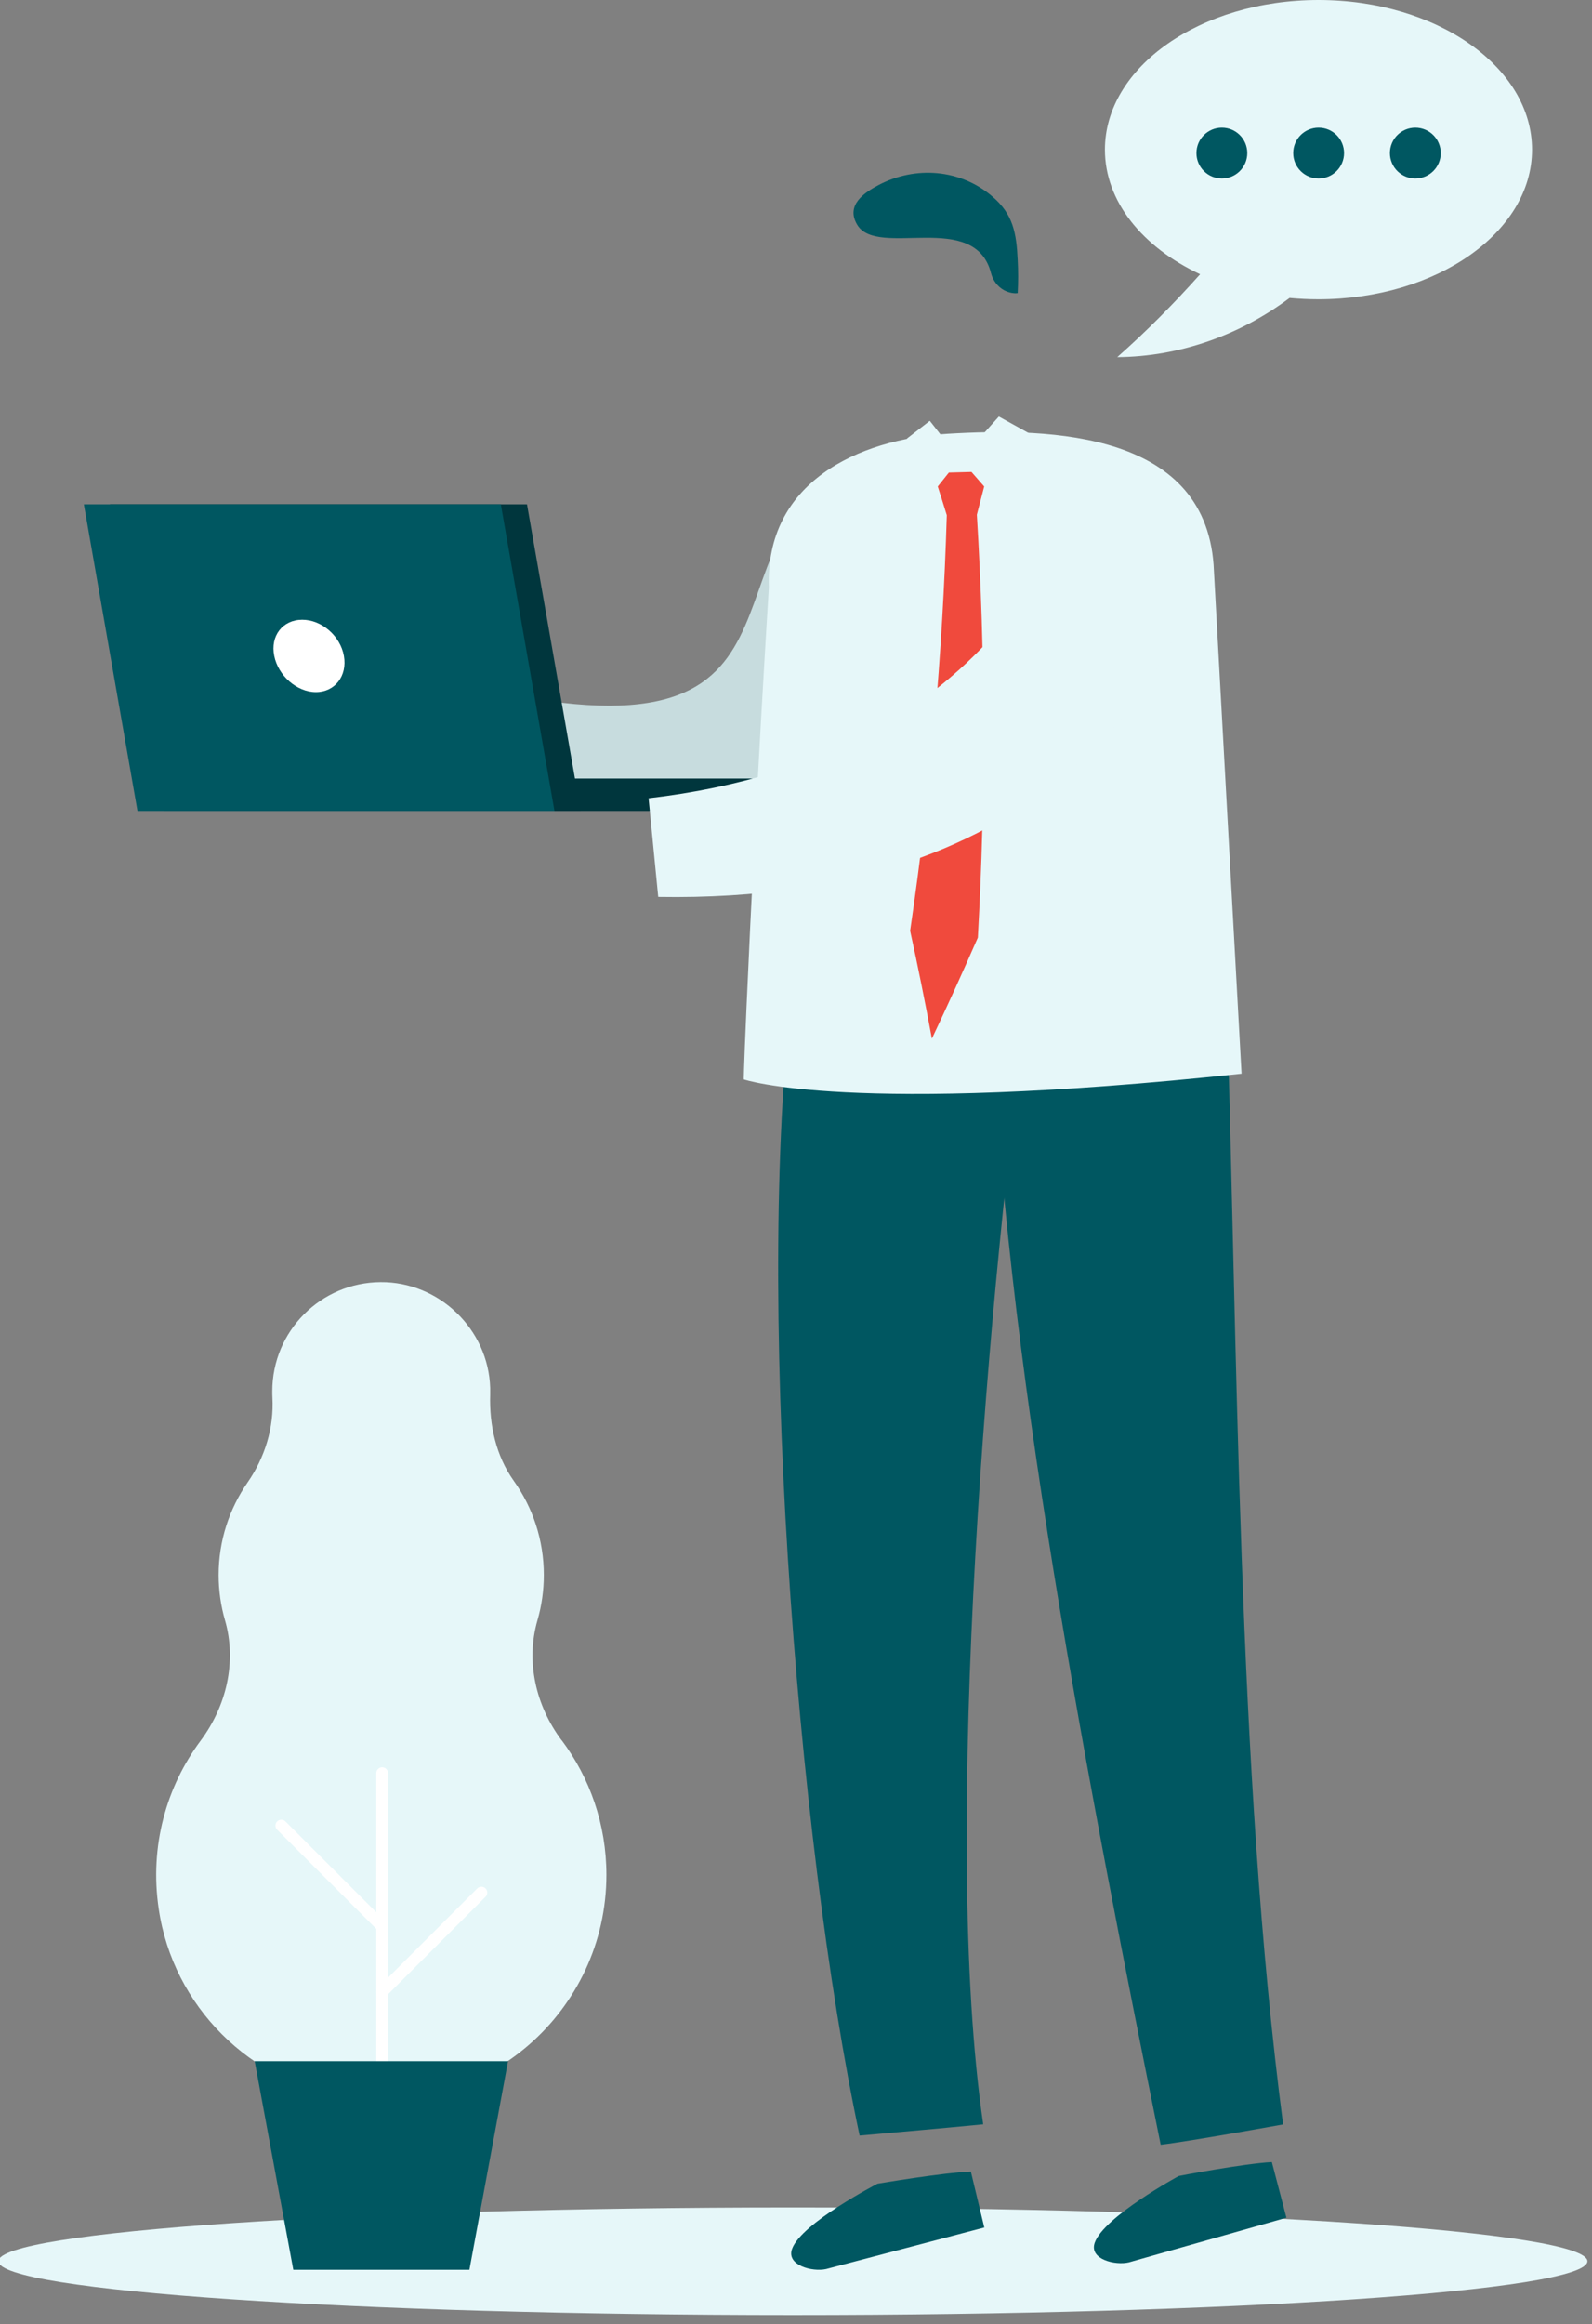 <svg width="172" height="251" viewBox="0 0 172 251" fill="none" xmlns="http://www.w3.org/2000/svg">
<rect x="0" y="0" width="172" height="251" fill="#808080" stroke="none"/>
<g id="OBJECTS" clip-path="url(#clip0_1353_8392)">
<path id="Vector" d="M85.666 250.014C133.073 250.014 171.504 247.413 171.504 244.204C171.504 240.996 133.073 238.395 85.666 238.395C38.259 238.395 -0.172 240.996 -0.172 244.204C-0.172 247.413 38.259 250.014 85.666 250.014Z" fill="#E6F7F9"/>
<g id="Group">
<path id="Vector_2" d="M60.683 187.955C57.897 184.231 56.775 179.452 58.069 174.976C58.518 173.431 58.755 171.78 58.755 170.09C58.755 166.301 57.554 162.789 55.507 159.923C53.593 157.23 52.853 153.916 52.959 150.615C52.959 150.377 52.959 150.126 52.959 149.888C52.774 143.564 47.44 138.414 41.115 138.467C34.645 138.507 29.417 143.762 29.417 150.245C29.417 150.469 29.417 150.694 29.43 150.918C29.615 154.18 28.611 157.415 26.75 160.095C24.782 162.934 23.62 166.38 23.62 170.09C23.62 171.78 23.858 173.418 24.307 174.976C25.601 179.452 24.465 184.245 21.679 187.981C17.995 192.933 16.134 199.337 17.151 206.176C18.695 216.647 27.027 224.978 37.498 226.523C52.563 228.741 65.516 217.122 65.516 202.479C65.516 197.026 63.72 191.995 60.697 187.955H60.683Z" fill="#E6F7F9"/>
<g id="Group_2">
<path id="Vector_3" d="M41.288 233.098C40.945 233.098 40.654 232.821 40.654 232.464V191.493C40.654 191.15 40.932 190.859 41.288 190.859C41.645 190.859 41.922 191.137 41.922 191.493V232.464C41.922 232.808 41.645 233.098 41.288 233.098Z" fill="white"/>
<path id="Vector_4" d="M41.116 208.512C40.958 208.512 40.786 208.446 40.667 208.327L29.946 197.606C29.695 197.355 29.695 196.959 29.946 196.708C30.197 196.457 30.593 196.457 30.844 196.708L41.565 207.429C41.816 207.68 41.816 208.076 41.565 208.327C41.446 208.446 41.275 208.512 41.116 208.512Z" fill="white"/>
<path id="Vector_5" d="M41.289 215.748C41.131 215.748 40.959 215.682 40.84 215.563C40.59 215.312 40.59 214.916 40.84 214.665L51.562 203.944C51.813 203.693 52.209 203.693 52.46 203.944C52.711 204.195 52.711 204.591 52.46 204.842L41.738 215.563C41.62 215.682 41.448 215.748 41.289 215.748Z" fill="white"/>
</g>
<path id="Vector_6" d="M50.715 245.127H31.688L27.516 222.602H54.887L50.715 245.127Z" fill="#005761"/>
</g>
<g id="Group_3">
<path id="Vector_7" d="M102.991 56.262C103.031 48.776 97.459 45.845 89.365 51.813C75.435 62.099 90.157 86.01 42.623 71.843C40.59 75.751 39.534 78.762 38.504 81.812C66.258 92.546 102.793 88.348 102.991 56.249V56.262Z" fill="#C7DCDE"/>
<g id="Group_4">
<path id="Vector_8" d="M137.413 233.496C134.482 233.641 127.352 234.988 127.352 235.001C127.352 235.001 119.231 239.398 118.268 242.224C117.66 244.006 120.499 244.68 121.978 244.323L138.984 239.504L137.413 233.509V233.496Z" fill="#005761"/>
</g>
<path id="Vector_9" d="M125.397 231.607C118.029 195.218 108.073 144.383 107.162 108.192C115.599 107.426 124.05 107.069 132.474 106.158C133.728 144.99 133.636 191.349 138.627 229.428C138.627 229.428 128.565 231.251 125.41 231.62L125.397 231.607Z" fill="#005761"/>
<g id="Group_5">
<path id="Vector_10" d="M104.892 234.525C101.961 234.618 94.804 235.833 94.804 235.833C94.804 235.833 86.591 240.071 85.575 242.87C84.928 244.639 87.767 245.379 89.246 245.049L106.344 240.56L104.892 234.525Z" fill="#005761"/>
</g>
<path id="Vector_11" d="M92.876 230.643C86.036 198.637 81.389 137.887 85.799 105.551C93.51 106.092 103.545 105.973 111.256 106.29C106.872 138.375 101.617 197.977 106.225 229.415C101.775 229.851 97.312 230.234 92.863 230.63L92.876 230.643Z" fill="#005761"/>
<path id="Vector_12" d="M131.155 61.701C130.613 46.636 113.647 46.174 102.371 46.847C92.653 47.428 82.657 52.129 83.067 63.444C83.067 63.471 81.627 86.3 80.65 108.826C80.334 116.022 80.36 116.576 80.36 116.576C80.36 116.576 91.689 120.485 134.139 115.956L131.155 61.701Z" fill="#E6F7F9"/>
<g id="Group_6">
<g id="Group_7">
<path id="Vector_13" d="M109.804 31.663H109.949C110.015 30.462 110.015 29.247 109.949 28.059C109.817 25.141 109.434 23.12 107.242 21.245C103.756 18.235 98.884 17.905 94.936 19.978C93.352 20.81 91.332 22.17 92.626 24.296C94.831 27.9 105.301 22.645 107.071 29.498C107.401 30.765 108.483 31.677 109.791 31.677L109.804 31.663Z" fill="#005761"/>
</g>
</g>
<path id="Vector_14" d="M111.137 50.73H97.986V47.363L100.455 45.449L103.743 49.634L107.916 44.986L111.137 46.769V50.73Z" fill="#E6F7F9"/>
<path id="Vector_15" d="M106.332 52.538L104.958 50.967C104.074 50.993 103.4 51.006 102.516 51.033L101.314 52.538C101.684 53.7 101.935 54.466 102.291 55.641C101.842 70.706 100.509 85.693 98.33 100.521C99.175 104.376 99.954 108.245 100.68 112.166C102.384 108.575 104.034 104.944 105.645 101.26C106.503 86.01 106.464 70.759 105.539 55.588C105.803 54.585 106.067 53.541 106.332 52.538Z" fill="#F04A3D"/>
<g id="Group_8">
<path id="Vector_16" d="M17.681 87.58H62.733L56.936 54.465H11.885L17.681 87.58Z" fill="#00363D"/>
<path id="Vector_17" d="M41.725 84.08H86.789L86.155 87.579H41.725V84.08Z" fill="#00363D"/>
<path id="Vector_18" d="M14.855 87.58H59.906L54.11 54.465H9.059L14.855 87.58Z" fill="#005761"/>
<path id="Vector_19" d="M29.629 70.838C30.064 72.99 32.085 74.746 34.131 74.746C36.178 74.746 37.538 73.003 37.155 70.838C36.772 68.686 34.765 66.93 32.652 66.93C30.54 66.93 29.18 68.673 29.629 70.838Z" fill="white"/>
</g>
<g id="Group_9">
<path id="Vector_20" d="M129.621 61.833C130.334 59.482 122.267 51.494 119.481 52.22C114.688 53.462 109.987 81.559 70.072 86.207L71.115 96.862C114.397 97.588 126.545 71.907 129.621 61.833Z" fill="#E6F7F9"/>
</g>
</g>
<g id="Group_10">
<path id="Vector_21" d="M142.455 0C129.714 0 119.375 7.236 119.375 16.161C119.375 21.773 123.455 26.711 129.661 29.616C126.848 32.772 123.877 35.769 120.709 38.568C127.416 38.529 134.005 36.178 139.326 32.178C140.343 32.27 141.386 32.323 142.442 32.323C155.184 32.323 165.522 25.087 165.522 16.161C165.522 7.236 155.197 0 142.455 0Z" fill="#E6F7F9"/>
<g id="Group_11">
<path id="Vector_22" d="M134.756 16.532C134.756 18.05 133.528 19.278 132.01 19.278C130.492 19.278 129.264 18.05 129.264 16.532C129.264 15.013 130.492 13.785 132.01 13.785C133.528 13.785 134.756 15.013 134.756 16.532Z" fill="#005761"/>
<path id="Vector_23" d="M145.212 16.532C145.212 18.05 143.984 19.278 142.465 19.278C140.947 19.278 139.719 18.05 139.719 16.532C139.719 15.013 140.947 13.785 142.465 13.785C143.984 13.785 145.212 15.013 145.212 16.532Z" fill="#005761"/>
<path id="Vector_24" d="M152.912 19.278C154.429 19.278 155.659 18.048 155.659 16.532C155.659 15.015 154.429 13.785 152.912 13.785C151.396 13.785 150.166 15.015 150.166 16.532C150.166 18.048 151.396 19.278 152.912 19.278Z" fill="#005761"/>
</g>
</g>
</g>
<defs>
<clipPath id="clip0_1353_8392">
<rect width="171.827" height="250.357" fill="white"/>
</clipPath>
</defs>
</svg>
